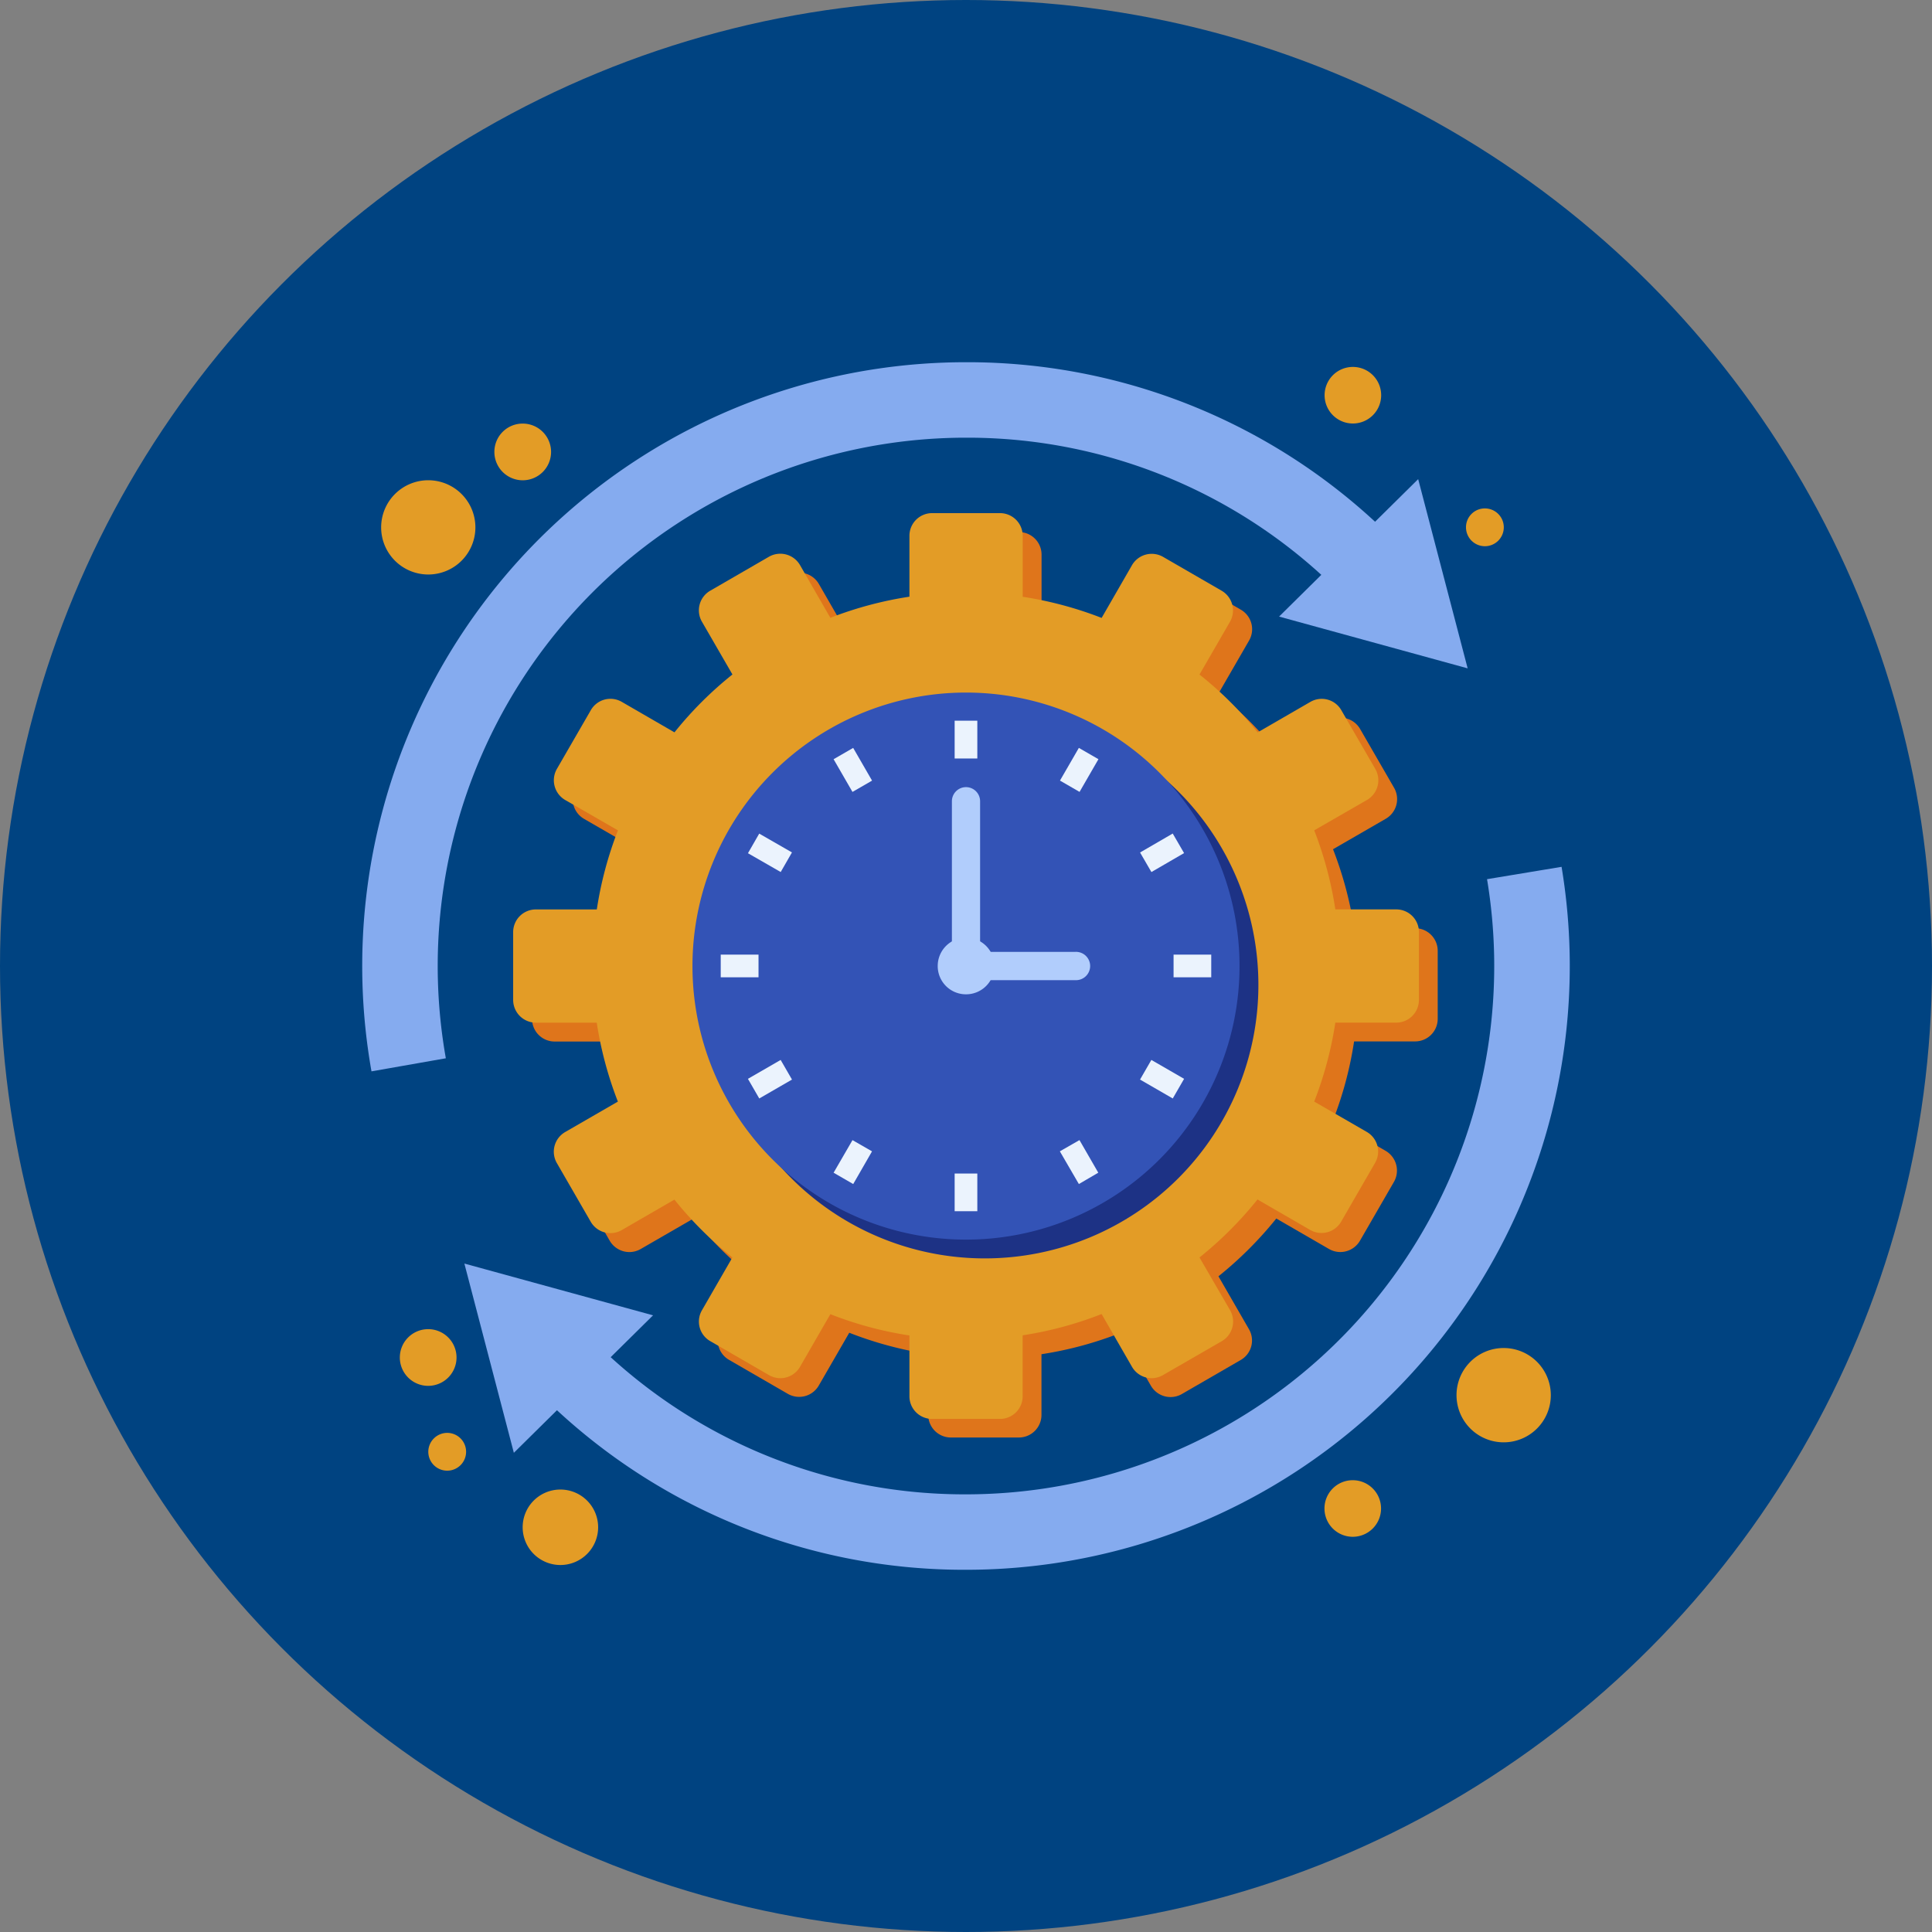 <svg xmlns="http://www.w3.org/2000/svg" xmlns:xlink="http://www.w3.org/1999/xlink" width="64" height="64" viewBox="0 0 64 64">
  <rect x="0" y="0" width="64" height="64" fill="#808080" stroke="none"/>
  <defs>
    <clipPath id="clip-path">
      <rect id="Rectangle_10263" data-name="Rectangle 10263" width="40" height="40.002" fill="none"/>
    </clipPath>
  </defs>
  <g id="Group_4214" data-name="Group 4214" transform="translate(0 -41)">
    <circle id="Ellipse_52" data-name="Ellipse 52" cx="32" cy="32" r="32" transform="translate(0 41)" fill="#004381"/>
    <g id="Group_4146" data-name="Group 4146" transform="translate(12 52.999)">
      <g id="Group_4145" data-name="Group 4145" clip-path="url(#clip-path)">
        <path id="Path_2206" data-name="Path 2206" d="M26.543,58.944c-.043,0-.086,0-.126,0A19.847,19.847,0,0,1,12.312,53l1.776-1.755a17.386,17.386,0,0,0,12.342,5.2h.113A17.5,17.5,0,0,0,43.8,36.067l2.469-.409A20,20,0,0,1,26.543,58.944" transform="translate(-6.54 -18.942)" fill="#85abef"/>
        <path id="Path_2207" data-name="Path 2207" d="M13.465,65.407l-6.25-1.715,1.639,6.269Z" transform="translate(-3.832 -33.834)" fill="#85abef"/>
        <path id="Path_2208" data-name="Path 2208" d="M.306,23.491A20,20,0,0,1,20,0h.125A19.888,19.888,0,0,1,34.232,5.945L32.452,7.7A17.39,17.39,0,0,0,20.11,2.5H20A17.5,17.5,0,0,0,2.769,23.058Z" transform="translate(0)" fill="#85abef"/>
        <path id="Path_2209" data-name="Path 2209" d="M64.786,12.815l6.247,1.715L69.394,8.262Z" transform="translate(-34.415 -4.389)" fill="#85abef"/>
        <path id="Path_2210" data-name="Path 2210" d="M41.249,25.123H39.232a12.307,12.307,0,0,0-.7-2.616l1.749-1.01a.752.752,0,0,0,.275-1.023l-1.126-1.95a.752.752,0,0,0-1.025-.275l-1.749,1.01a12.5,12.5,0,0,0-1.916-1.914l1.01-1.749a.747.747,0,0,0-.275-1.026l-1.947-1.126a.752.752,0,0,0-1.026.275l-1.01,1.749a12.2,12.2,0,0,0-2.615-.7V12.75A.748.748,0,0,0,28.123,12H25.874a.75.75,0,0,0-.751.751v2.017a12.334,12.334,0,0,0-2.616.7L21.5,13.72a.751.751,0,0,0-1.025-.275l-1.948,1.126a.753.753,0,0,0-.275,1.026l1.011,1.749a12.6,12.6,0,0,0-1.914,1.914L15.6,18.249a.752.752,0,0,0-1.025.275l-1.126,1.95A.749.749,0,0,0,13.72,21.5l1.749,1.01a12.169,12.169,0,0,0-.7,2.616H12.75a.75.75,0,0,0-.751.751v2.249a.748.748,0,0,0,.751.751h2.018a12.106,12.106,0,0,0,.7,2.619L13.72,32.5a.753.753,0,0,0-.274,1.026l1.126,1.95a.752.752,0,0,0,1.025.275l1.749-1.01a12.6,12.6,0,0,0,1.914,1.914L18.249,38.4a.75.75,0,0,0,.275,1.022l1.948,1.126a.751.751,0,0,0,1.025-.275l1.01-1.749a12.312,12.312,0,0,0,2.616.705v2.014a.75.75,0,0,0,.751.751h2.249a.748.748,0,0,0,.751-.751V39.235a12.174,12.174,0,0,0,2.615-.705l1.01,1.749a.752.752,0,0,0,1.026.275l1.947-1.126a.744.744,0,0,0,.275-1.022l-1.01-1.752a12.5,12.5,0,0,0,1.916-1.914L38.4,35.75a.752.752,0,0,0,1.025-.275l1.126-1.95a.756.756,0,0,0-.275-1.026L38.53,31.492a12.243,12.243,0,0,0,.7-2.619h2.017A.748.748,0,0,0,42,28.123V25.874a.75.75,0,0,0-.751-.751" transform="translate(-6.374 -6.374)" fill="#df751b"/>
        <path id="Path_2211" data-name="Path 2211" d="M39.915,23.791H37.9a12.315,12.315,0,0,0-.7-2.619l1.749-1.007a.753.753,0,0,0,.275-1.026l-1.126-1.947a.749.749,0,0,0-1.025-.275l-1.746,1.01A12.249,12.249,0,0,0,33.4,16.011l1.01-1.749a.755.755,0,0,0-.274-1.026L32.19,12.111a.755.755,0,0,0-1.025.275l-1.007,1.749a12.358,12.358,0,0,0-2.615-.7V11.415a.752.752,0,0,0-.751-.751H24.542a.751.751,0,0,0-.751.751v2.017a12.35,12.35,0,0,0-2.619.7l-1.007-1.749a.755.755,0,0,0-1.026-.275l-1.947,1.126a.751.751,0,0,0-.275,1.026l1.011,1.749a12.25,12.25,0,0,0-1.92,1.917l-1.746-1.01a.749.749,0,0,0-1.025.275L12.111,19.14a.756.756,0,0,0,.275,1.026l1.749,1.007a12.314,12.314,0,0,0-.7,2.619H11.415a.752.752,0,0,0-.751.748v2.252a.754.754,0,0,0,.751.751h2.018a12.33,12.33,0,0,0,.7,2.615l-1.749,1.01a.753.753,0,0,0-.275,1.022l1.126,1.95a.752.752,0,0,0,1.025.275l1.746-1.01a12.389,12.389,0,0,0,1.92,1.916L16.918,37.07a.747.747,0,0,0,.275,1.023l1.947,1.126a.75.75,0,0,0,1.026-.275L21.172,37.2a12.163,12.163,0,0,0,2.619.705v2.014a.75.75,0,0,0,.751.751h2.249a.752.752,0,0,0,.751-.751V37.9a12.171,12.171,0,0,0,2.615-.705l1.007,1.749a.75.75,0,0,0,1.025.275l1.951-1.126a.752.752,0,0,0,.274-1.023L33.4,35.321A12.389,12.389,0,0,0,35.321,33.4l1.746,1.01a.752.752,0,0,0,1.025-.275l1.126-1.95a.75.75,0,0,0-.275-1.022L37.2,30.157a12.33,12.33,0,0,0,.7-2.615h2.018a.753.753,0,0,0,.751-.751V24.539a.75.75,0,0,0-.751-.748" transform="translate(-5.665 -5.665)" fill="#e39c26"/>
        <path id="Path_2212" data-name="Path 2212" d="M24.668,33.73a9.061,9.061,0,1,1,9.062,9.061,9.058,9.058,0,0,1-9.062-9.061" transform="translate(-13.104 -13.104)" fill="#1d3285"/>
        <path id="Path_2213" data-name="Path 2213" d="M23.334,32.4A9.061,9.061,0,1,1,32.4,41.46,9.06,9.06,0,0,1,23.334,32.4" transform="translate(-12.395 -12.395)" fill="#3353b6"/>
        <path id="Path_2214" data-name="Path 2214" d="M45.757,36.417H42.134a.47.47,0,0,1-.467-.47V30.49a.467.467,0,1,1,.934,0v4.99h3.155a.469.469,0,1,1,0,.937" transform="translate(-22.134 -15.947)" fill="#b1cdfc"/>
        <path id="Path_2215" data-name="Path 2215" d="M40.665,41.6a.939.939,0,1,1,.937.94.935.935,0,0,1-.937-.94" transform="translate(-21.602 -21.601)" fill="#b1cdfc"/>
        <rect id="Rectangle_10253" data-name="Rectangle 10253" width="1.252" height="0.751" transform="translate(11.875 19.624)" fill="#ebf3fd"/>
        <rect id="Rectangle_10254" data-name="Rectangle 10254" width="1.248" height="0.751" transform="translate(26.876 19.624)" fill="#ebf3fd"/>
        <rect id="Rectangle_10255" data-name="Rectangle 10255" width="0.751" height="1.248" transform="translate(19.624 26.876)" fill="#ebf3fd"/>
        <rect id="Rectangle_10256" data-name="Rectangle 10256" width="0.751" height="1.252" transform="translate(19.624 11.875)" fill="#ebf3fd"/>
        <rect id="Rectangle_10257" data-name="Rectangle 10257" width="1.252" height="0.751" transform="translate(12.776 23.739) rotate(-30.007)" fill="#ebf3fd"/>
        <rect id="Rectangle_10258" data-name="Rectangle 10258" width="1.251" height="0.749" transform="translate(25.766 16.241) rotate(-30.132)" fill="#ebf3fd"/>
        <path id="Path_2216" data-name="Path 2216" d="M49.93,56.424,49.3,55.34l.65-.372.623,1.08Z" transform="translate(-26.191 -29.2)" fill="#ebf3fd"/>
        <rect id="Rectangle_10259" data-name="Rectangle 10259" width="0.749" height="1.251" transform="matrix(0.866, -0.5, 0.5, 0.866, 15.614, 13.151)" fill="#ebf3fd"/>
        <path id="Path_2217" data-name="Path 2217" d="M33.958,56.424l-.65-.375.626-1.08.647.372Z" transform="translate(-17.694 -29.2)" fill="#ebf3fd"/>
        <rect id="Rectangle_10260" data-name="Rectangle 10260" width="1.251" height="0.749" transform="translate(23.113 13.859) rotate(-59.993)" fill="#ebf3fd"/>
        <rect id="Rectangle_10261" data-name="Rectangle 10261" width="0.751" height="1.252" transform="translate(25.765 23.763) rotate(-59.997)" fill="#ebf3fd"/>
        <rect id="Rectangle_10262" data-name="Rectangle 10262" width="0.749" height="1.251" transform="translate(12.777 16.265) rotate(-60.127)" fill="#ebf3fd"/>
        <path id="Path_2218" data-name="Path 2218" d="M68.933,79a.937.937,0,1,1-.937.937A.935.935,0,0,1,68.933,79" transform="translate(-36.121 -41.965)" fill="#e39c26"/>
        <path id="Path_2219" data-name="Path 2219" d="M78.622,10.332a.626.626,0,1,1-.626.626.624.624,0,0,1,.626-.626" transform="translate(-41.433 -5.489)" fill="#e39c26"/>
        <path id="Path_2220" data-name="Path 2220" d="M10.273,4.336a.939.939,0,1,1-.937.937.936.936,0,0,1,.937-.937" transform="translate(-4.959 -2.303)" fill="#e39c26"/>
        <path id="Path_2221" data-name="Path 2221" d="M78.888,69.662a1.562,1.562,0,1,1-1.563,1.562,1.561,1.561,0,0,1,1.563-1.562" transform="translate(-41.076 -37.006)" fill="#e39c26"/>
        <path id="Path_2222" data-name="Path 2222" d="M68.933.332A.937.937,0,1,1,68,1.269a.937.937,0,0,1,.937-.937" transform="translate(-36.121 -0.176)" fill="#e39c26"/>
        <path id="Path_2223" data-name="Path 2223" d="M2.9,8.34A1.561,1.561,0,1,1,1.335,9.9,1.561,1.561,0,0,1,2.9,8.34" transform="translate(-0.709 -4.43)" fill="#e39c26"/>
        <path id="Path_2224" data-name="Path 2224" d="M12.583,79.662a1.25,1.25,0,1,1-1.248,1.251,1.249,1.249,0,0,1,1.248-1.251" transform="translate(-6.021 -42.318)" fill="#e39c26"/>
        <path id="Path_2225" data-name="Path 2225" d="M3.6,68.327a.939.939,0,1,1-.94.937.939.939,0,0,1,.94-.937" transform="translate(-1.415 -36.296)" fill="#e39c26"/>
        <path id="Path_2226" data-name="Path 2226" d="M5.291,75.658a.626.626,0,1,1-.623.629.628.628,0,0,1,.623-.629" transform="translate(-2.48 -40.191)" fill="#e39c26"/>
      </g>
    </g>
  </g>
</svg>
